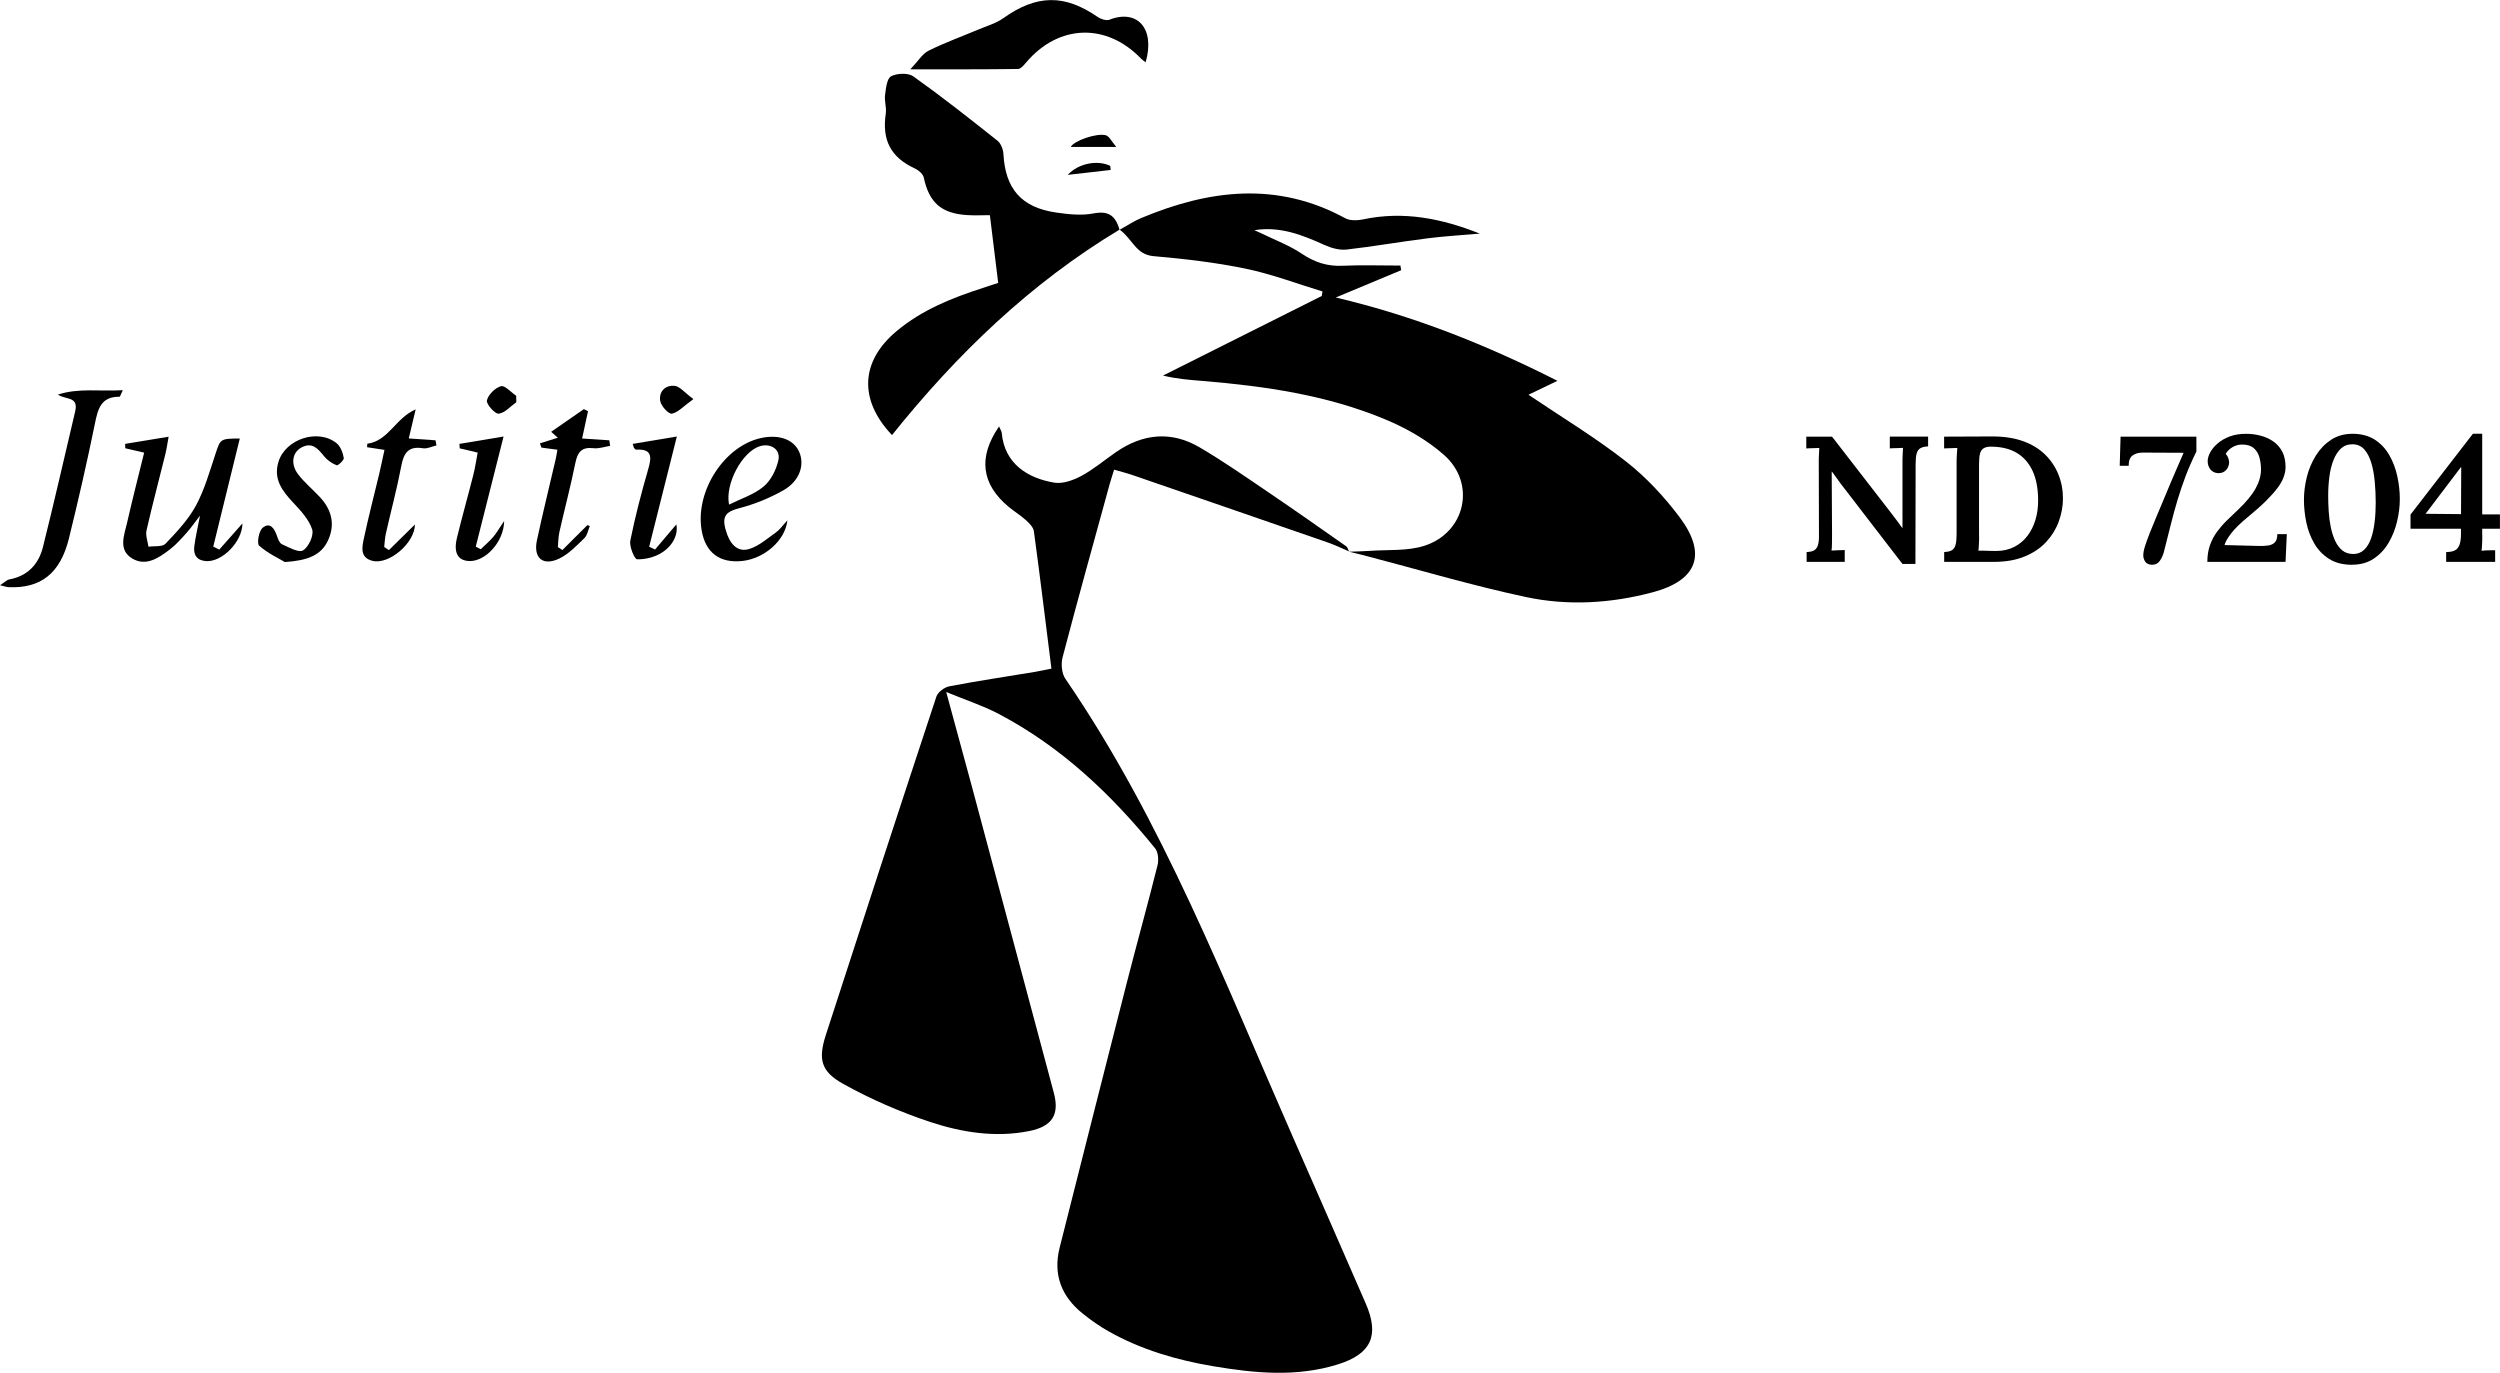 <?xml version="1.0" encoding="UTF-8"?><svg id="Layer_2" xmlns="http://www.w3.org/2000/svg" viewBox="0 0 376.56 206.77"><g id="Layer_1-2"><g><g id="xonHik.tif"><g><path d="M203.24,83.08c-1.05-.45-2.08-.96-3.16-1.34-9.78-3.39-19.56-6.77-29.34-10.13-.89-.31-1.8-.54-2.92-.87-.24,.78-.48,1.44-.66,2.12-2.39,8.71-4.82,17.41-7.11,26.15-.26,.99-.13,2.42,.42,3.23,14.7,21.47,23.97,45.63,34.36,69.23,3.64,8.27,7.26,16.56,10.87,24.84,2.1,4.81,.89,7.6-4.15,9.19-6.24,1.96-12.57,1.34-18.85,.28-5.49-.93-10.8-2.48-15.69-5.23-1.39-.78-2.72-1.72-3.96-2.72-3.19-2.57-4.46-5.87-3.44-9.91,3.34-13.21,6.67-26.41,10.04-39.61,1.53-6,3.2-11.96,4.7-17.97,.2-.79,.11-1.98-.36-2.56-6.63-8.17-14.18-15.32-23.57-20.25-2.33-1.23-4.88-2.05-7.9-3.3,1.41,5.2,2.64,9.66,3.84,14.13,4.13,15.41,8.25,30.82,12.37,46.24,.89,3.31-.25,5.08-3.73,5.77-5.09,1.01-10.11,.2-14.88-1.37-4.52-1.5-8.97-3.43-13.13-5.75-3.39-1.89-3.77-3.74-2.58-7.42,5.49-16.98,11.03-33.95,16.63-50.9,.22-.67,1.2-1.41,1.93-1.55,4.29-.82,8.62-1.47,12.93-2.18,.78-.13,1.55-.31,2.47-.49-.88-6.99-1.71-13.84-2.64-20.68-.08-.62-.71-1.23-1.22-1.7-.81-.73-1.76-1.3-2.6-2-4.1-3.42-4.61-7.48-1.43-12.09,.16,.38,.38,.68,.41,.99,.42,4.68,3.99,6.82,7.92,7.47,1.28,.21,2.87-.37,4.08-1.02,1.85-1,3.48-2.39,5.22-3.59,4.04-2.78,8.3-3.21,12.56-.72,3.58,2.1,6.99,4.48,10.42,6.81,3.92,2.65,7.79,5.38,11.67,8.1,.24,.17,.31,.56,.47,.84h0Z"/><path d="M203.24,83.1c1-.04,1.99-.05,2.98-.12,2.81-.21,5.78,.06,8.38-.79,6.15-2.02,7.75-9.36,2.93-13.64-2.56-2.27-5.72-4.07-8.9-5.39-8.76-3.65-18.08-5-27.49-5.78-1.95-.16-3.9-.3-5.96-.81,7.97-4,15.94-7.99,23.91-11.99,.04-.23,.07-.45,.11-.68-3.87-1.17-7.68-2.63-11.62-3.44-4.55-.94-9.21-1.47-13.85-1.88-2.64-.23-3.13-2.55-5.07-3.98,1.24-.69,2.19-1.32,3.21-1.75,10.25-4.29,20.5-5.57,30.77,.03,.72,.39,1.84,.34,2.7,.16,6.06-1.29,11.83-.13,17.56,2.15-2.66,.23-5.33,.38-7.98,.72-4.04,.51-8.06,1.22-12.1,1.68-1.07,.12-2.29-.23-3.3-.68-3.34-1.51-6.69-2.86-10.58-2.24,.38,.17,.77,.34,1.14,.52,2.02,.99,4.17,1.79,6.01,3.03,1.92,1.29,3.83,1.92,6.13,1.81,2.9-.13,5.81-.03,8.71-.03,.04,.23,.08,.46,.12,.7-3.12,1.3-6.24,2.6-9.85,4.11,11.93,2.82,22.6,7.11,33.39,12.55-1.88,.9-3.27,1.57-4.37,2.1,4.92,3.32,9.99,6.38,14.63,10,3.07,2.39,5.82,5.35,8.16,8.47,4.14,5.54,2.65,9.49-4.07,11.28-6.28,1.68-12.77,2.07-19.09,.72-8.25-1.76-16.35-4.18-24.52-6.31-.7-.18-1.4-.34-2.1-.51,0,0,0,.02,0,.02Z"/><path d="M134.36,65.54c-5.03-5.31-4.76-11.11,.68-15.66,3.81-3.19,8.34-5.01,13.01-6.51,.75-.24,1.49-.49,2.3-.76-.41-3.37-.81-6.6-1.25-10.2-1.12,0-2.25,.06-3.38-.01-3.94-.23-5.78-1.89-6.58-5.66-.11-.53-.78-1.11-1.33-1.36-3.63-1.67-4.99-4.25-4.39-8.29,.13-.9-.23-1.87-.11-2.78,.13-1,.28-2.49,.91-2.82,.9-.47,2.58-.54,3.36,.02,4.33,3.09,8.51,6.38,12.68,9.7,.51,.41,.84,1.31,.88,2.01,.29,5.22,2.7,8.03,7.92,8.79,1.85,.27,3.83,.49,5.63,.14,2.18-.42,3.3,.23,3.93,2.44-13.39,8.05-24.5,18.75-34.27,30.95Z"/><path d="M172.55,9.37c-.25-.19-.48-.33-.66-.52-5.21-5.44-12.43-5.21-17.31,.54-.35,.41-.83,1-1.25,1-5.15,.07-10.29,.05-16.21,.05,1.2-1.27,1.82-2.34,2.74-2.8,2.39-1.19,4.93-2.11,7.4-3.15,1.29-.55,2.71-.94,3.83-1.73,5.04-3.59,9.24-3.67,14.27-.19,.47,.32,1.28,.58,1.75,.4,4.16-1.64,6.93,1.29,5.45,6.42Z"/><path d="M21.72,68.18c-1.26-.29-2.06-.48-2.85-.66,0-.22-.02-.44-.02-.66,2.07-.34,4.14-.68,6.55-1.08-.19,1.04-.3,1.86-.5,2.66-.94,3.82-1.96,7.62-2.83,11.45-.17,.76,.18,1.64,.29,2.46,.88-.13,2.09,.05,2.57-.45,1.69-1.77,3.43-3.62,4.58-5.74,1.3-2.4,2.06-5.12,2.93-7.74,.77-2.32,.7-2.35,3.68-2.37-1.34,5.46-2.67,10.87-4,16.29,.3,.15,.61,.29,.91,.44,1.13-1.27,2.26-2.55,3.49-3.94-.03,2.79-3.05,5.8-5.43,5.68-1.4-.07-1.98-.91-1.83-2.17,.17-1.43,.52-2.83,.87-4.69-.84,1.09-1.39,1.89-2.03,2.6-.78,.87-1.56,1.76-2.47,2.46-1.7,1.31-3.66,2.68-5.77,1.37-2.09-1.3-1.14-3.52-.71-5.39,.79-3.46,1.67-6.9,2.56-10.51Z"/><path d="M8.73,59.43c3.14-1.02,6.32-.45,9.77-.66-.32,.65-.41,.99-.49,.99-2.8-.04-3.27,1.84-3.72,4.08-1.18,5.78-2.5,11.54-3.91,17.27-1.3,5.27-4.26,7.56-9.13,7.33-.26-.01-.52-.12-1.25-.29,.7-.45,1.03-.81,1.42-.88,2.78-.52,4.41-2.31,5.05-4.88,1.7-6.78,3.24-13.6,4.85-20.41,.56-2.36-1.51-1.73-2.6-2.55Z"/><path d="M118.61,78.34c-.34,3.15-3.54,5.78-6.74,6.15-3.46,.39-5.62-1.23-6.19-4.64-.98-5.84,3.38-12.63,8.9-13.86,2.77-.62,5.03,.21,5.83,2.15,.81,1.97,0,4.35-2.43,5.72-2.07,1.17-4.34,2.09-6.64,2.69-1.87,.49-2.61,1.11-2.08,3.1,.63,2.34,1.83,3.63,3.69,3.01,1.45-.48,2.69-1.6,3.98-2.51,.5-.35,.86-.9,1.69-1.79Zm-8.81-2.33c1.81-.9,3.76-1.51,5.2-2.71,1.11-.92,1.92-2.53,2.24-3.97,.37-1.66-1.17-2.63-2.82-2.11-2.59,.82-5.24,5.6-4.61,8.79Z"/><path d="M42.88,84.64c-.83-.5-2.51-1.27-3.84-2.44-.38-.33-.06-2.22,.52-2.7,1.09-.91,1.76,.07,2.14,1.18,.16,.47,.39,1.12,.76,1.29,1.04,.47,2.53,1.33,3.19,.93,.84-.51,1.65-2.28,1.37-3.15-.48-1.49-1.7-2.81-2.82-4-1.66-1.78-3.06-3.54-2.26-6.18,1.04-3.45,5.99-5.08,8.78-2.79,.59,.48,.92,1.42,1.06,2.21,.06,.31-.87,1.17-1.07,1.09-.7-.27-1.41-.76-1.88-1.34-.93-1.15-1.81-2.22-3.44-1.33-1.36,.74-1.65,2.49-.5,4.01,.96,1.27,2.22,2.29,3.31,3.47,1.74,1.88,2.31,4.05,1.24,6.44-1.05,2.34-3.13,3.1-6.56,3.33Z"/><path d="M83.97,67.74c-.88-.12-1.65-.22-2.42-.32-.07-.21-.14-.42-.22-.64,.9-.28,1.79-.57,2.69-.85-.33-.3-.66-.59-1-.89l4.93-3.42c.21,.11,.42,.21,.62,.32-.29,1.33-.58,2.67-.89,4.11,1.44,.1,2.77,.18,4.1,.27,.04,.28,.08,.56,.12,.84-.84,.13-1.7,.45-2.5,.35-1.76-.21-2.4,.56-2.73,2.2-.71,3.49-1.62,6.94-2.41,10.42-.17,.74-.16,1.51-.23,2.27,.23,.15,.45,.3,.68,.45,1.25-1.25,2.51-2.5,3.76-3.75l.37,.13c-.26,.62-.37,1.39-.81,1.82-1.19,1.14-2.38,2.42-3.83,3.1-2.44,1.15-3.88-.11-3.33-2.74,.88-4.13,1.9-8.22,2.85-12.33,.09-.41,.15-.83,.24-1.34Z"/><path d="M57.9,67.76c-1.09-.17-1.85-.28-2.61-.4,.02-.27,.02-.53,.05-.53,3.18-.42,4.22-3.85,7.27-5.17-.37,1.57-.68,2.85-1.04,4.38,1.43,.1,2.73,.19,4.03,.28,.05,.26,.09,.51,.14,.77-.68,.16-1.39,.53-2.02,.43-2.17-.36-2.9,.67-3.27,2.64-.65,3.43-1.56,6.8-2.33,10.21-.15,.66-.17,1.34-.25,2.02,.24,.16,.47,.32,.71,.47,1.29-1.27,2.58-2.54,3.92-3.86-.02,2.79-3.91,6.09-6.38,5.48-1.94-.48-1.59-2.07-1.31-3.39,.7-3.27,1.54-6.51,2.32-9.76,.27-1.12,.49-2.25,.78-3.56Z"/><path d="M71.94,68.17c-1.11-.26-1.9-.45-2.7-.64-.01-.22-.03-.45-.04-.67,2.06-.34,4.12-.69,6.65-1.11-1.44,5.69-2.81,11.14-4.19,16.59,.25,.13,.5,.26,.75,.39,.63-.61,1.3-1.18,1.87-1.84,.52-.61,.92-1.33,1.66-2.42-.05,3.17-2.8,6.06-5.17,6.04-1.77-.02-2.5-1.21-1.94-3.5,.77-3.18,1.67-6.33,2.47-9.5,.28-1.09,.43-2.21,.65-3.34Z"/><path d="M98.66,82.78c1.07-1.26,2.13-2.51,3.21-3.79,.29,1.37-.38,3.07-2.13,4.22-1.06,.7-2.52,1.07-3.78,1.03-.39-.01-1.19-1.93-1.02-2.81,.73-3.64,1.68-7.24,2.71-10.81,.52-1.81,.57-3.03-1.81-2.89-.11,0-.23-.14-.33-.24-.05-.04-.05-.13-.21-.63,2.12-.35,4.19-.7,6.65-1.11-1.43,5.69-2.8,11.15-4.17,16.6,.29,.14,.59,.28,.88,.42Z"/><path d="M77.77,60.58c-.88,.62-1.72,1.63-2.66,1.73-.56,.06-1.9-1.46-1.77-2,.21-.88,1.24-1.89,2.12-2.14,.58-.16,1.51,.92,2.29,1.44,0,.32,.01,.65,.02,.97Z"/><path d="M104.44,60.11c-1.48,1.07-2.29,2.01-3.24,2.2-.47,.09-1.62-1.13-1.75-1.89-.25-1.42,.74-2.45,2.18-2.3,.76,.08,1.43,.97,2.81,1.99Z"/><path d="M168.14,22.13h-6.85c.43-.91,3.86-2.12,5.26-1.76,.52,.13,.88,.93,1.59,1.76Z"/><path d="M167.29,25.6c-2.09,.24-4.18,.48-6.47,.74,1.63-1.75,4.48-2.28,6.41-1.36,.02,.21,.04,.41,.06,.62Z"/></g></g><g><path d="M286.57,84.96l-9.35-12.15c-.2-.29-.41-.58-.63-.88-.23-.3-.45-.6-.66-.9h-.03l.05,9.4c0,.48,0,.95-.01,1.4,0,.45-.03,.82-.07,1.1,.31-.02,.66-.04,1.05-.05,.39-.02,.71-.03,.94-.03v1.78h-5.74v-1.48c.47-.02,.83-.09,1.09-.23,.26-.13,.45-.37,.58-.7,.12-.33,.19-.78,.19-1.33l-.03-11.21c0-.43,0-.84,.03-1.24,.02-.4,.04-.72,.05-.97-.29,.02-.63,.03-1.02,.04-.4,0-.71,.02-.94,.04v-1.78h3.88l8.86,11.45c.38,.48,.71,.92,.98,1.29,.28,.38,.53,.72,.74,1.02h.03v-9.81c0-.45,0-.88,.03-1.29,.02-.41,.04-.74,.05-.97-.29,.02-.63,.03-1.02,.04-.4,0-.72,.02-.97,.04v-1.78h5.77v1.48c-.48,.02-.87,.1-1.14,.26-.28,.15-.47,.42-.58,.79-.11,.38-.16,.92-.16,1.62l-.03,15.03h-1.94Z"/><path d="M292.82,83.15c.5-.02,.89-.1,1.16-.26,.27-.15,.46-.42,.57-.81s.16-.92,.16-1.6v-10.75c0-.45,.01-.88,.04-1.29,.03-.41,.05-.74,.07-.97-.31,.02-.66,.03-1.05,.04-.4,0-.71,.02-.94,.04v-1.78l7.33-.03c1.72,0,3.25,.24,4.57,.71,1.32,.48,2.42,1.15,3.3,2.01,.88,.86,1.55,1.86,2.01,2.99,.46,1.13,.69,2.34,.69,3.64,0,1.13-.2,2.26-.61,3.4-.4,1.13-1.02,2.16-1.86,3.08-.84,.93-1.91,1.67-3.23,2.22-1.32,.56-2.89,.84-4.7,.84h-7.49v-1.48Zm5.28-2.53c0,.48,0,.93-.03,1.35-.02,.41-.04,.74-.08,.97,.29,0,.6,0,.94,.01,.34,0,.67,.02,1,.03,.32,0,.57,.01,.73,.01,1.04,0,1.96-.21,2.75-.62,.79-.41,1.45-.97,1.98-1.67,.53-.7,.93-1.5,1.2-2.41,.27-.91,.4-1.86,.4-2.87,0-1.78-.27-3.26-.82-4.46-.55-1.19-1.33-2.1-2.36-2.72-1.02-.62-2.29-.94-3.8-.96-.5-.02-.9,.05-1.19,.22s-.48,.43-.58,.81c-.1,.38-.15,.91-.15,1.59v10.72Z"/><path d="M324.15,85.07c-.48-.02-.83-.17-1.02-.46-.2-.29-.3-.61-.3-.97s.09-.86,.28-1.44c.19-.58,.42-1.22,.69-1.9,.27-.68,.54-1.35,.81-1.99,.32-.75,.7-1.64,1.12-2.67s.9-2.16,1.43-3.41c.53-1.25,1.11-2.59,1.74-4.03l-6.14-.03c-.65,0-1.16,.15-1.55,.44s-.58,.81-.58,1.55h-1.35l.13-4.39h11.42v2.24c-.63,1.28-1.17,2.51-1.62,3.69-.45,1.19-.85,2.38-1.21,3.57-.36,1.19-.7,2.43-1.02,3.72s-.67,2.67-1.05,4.16c-.13,.48-.33,.93-.61,1.33-.28,.4-.67,.6-1.17,.58Z"/><path d="M332.48,84.64c0-.93,.13-1.77,.39-2.51,.26-.74,.61-1.41,1.05-2.01,.44-.6,.93-1.17,1.47-1.7,.54-.53,1.09-1.06,1.67-1.6,1.26-1.19,2.15-2.27,2.69-3.25s.81-1.94,.81-2.87c0-.61-.08-1.2-.23-1.78-.15-.57-.44-1.05-.85-1.41-.41-.37-1-.55-1.75-.55-.56,0-1.06,.14-1.51,.42s-.77,.61-.97,.98c.18,.2,.31,.42,.39,.66,.08,.24,.12,.46,.12,.66s-.05,.42-.16,.67c-.11,.25-.28,.47-.53,.65-.24,.18-.57,.27-.98,.27-.5-.04-.89-.23-1.16-.58-.27-.35-.4-.76-.4-1.23,0-.41,.13-.85,.38-1.32,.25-.47,.62-.92,1.12-1.35s1.1-.78,1.82-1.05,1.54-.4,2.48-.4c.72,0,1.43,.09,2.13,.27,.7,.18,1.34,.46,1.91,.85,.58,.39,1.03,.9,1.38,1.54,.34,.64,.51,1.42,.51,2.36,0,.45-.09,.93-.26,1.43-.17,.5-.47,1.05-.9,1.64-.43,.59-1.02,1.25-1.75,1.98s-1.67,1.56-2.8,2.49c-1.08,.88-1.9,1.69-2.47,2.42-.57,.74-.9,1.33-1.01,1.78l5.12,.13c.56,.02,1.05,0,1.47-.07,.42-.06,.75-.22,1-.48,.24-.26,.36-.67,.36-1.23h1.43l-.19,4.18h-11.77Z"/><path d="M354.28,85.07c-1.37,0-2.52-.29-3.45-.88s-1.68-1.36-2.24-2.32c-.56-.96-.96-2.02-1.2-3.17s-.36-2.29-.36-3.42,.15-2.28,.44-3.45,.75-2.24,1.36-3.22,1.38-1.77,2.29-2.37c.92-.6,2-.9,3.26-.9s2.42,.3,3.33,.89,1.63,1.37,2.18,2.33c.55,.96,.95,2.02,1.2,3.17,.25,1.15,.38,2.29,.38,3.42s-.14,2.25-.42,3.42-.71,2.24-1.29,3.22-1.33,1.77-2.24,2.37c-.91,.6-1.99,.9-3.25,.9Zm.16-1.62c.66,0,1.22-.22,1.67-.65,.45-.43,.79-1.01,1.04-1.74s.42-1.55,.53-2.48c.11-.92,.16-1.88,.16-2.87,0-1.1-.05-2.16-.15-3.21-.1-1.04-.27-1.98-.53-2.82-.25-.84-.61-1.5-1.06-2.01-.46-.5-1.05-.75-1.77-.75s-1.28,.22-1.74,.65-.83,1.02-1.12,1.75c-.29,.74-.49,1.57-.61,2.49-.12,.93-.18,1.89-.18,2.9,0,.75,.03,1.54,.08,2.34,.05,.81,.16,1.59,.31,2.34s.37,1.44,.65,2.05c.28,.61,.64,1.1,1.08,1.46,.44,.36,.98,.54,1.63,.54Z"/><path d="M373.89,80.7c0,.45,0,.88-.03,1.28-.02,.4-.04,.73-.08,.98,.32-.04,.69-.06,1.09-.07,.4,0,.72-.01,.96-.01v1.75h-7.38v-1.48h.16c.49-.02,.88-.1,1.17-.26,.3-.15,.52-.42,.67-.81,.15-.39,.23-.93,.23-1.63v-.81h-7.6v-2.13l9.4-12.18h1.4v12.15h2.67v2.16h-2.67v1.05Zm-3.23-10.32l-5.31,7.01,5.34,.05,.03-7.06h-.05Z"/></g></g></g></svg>
